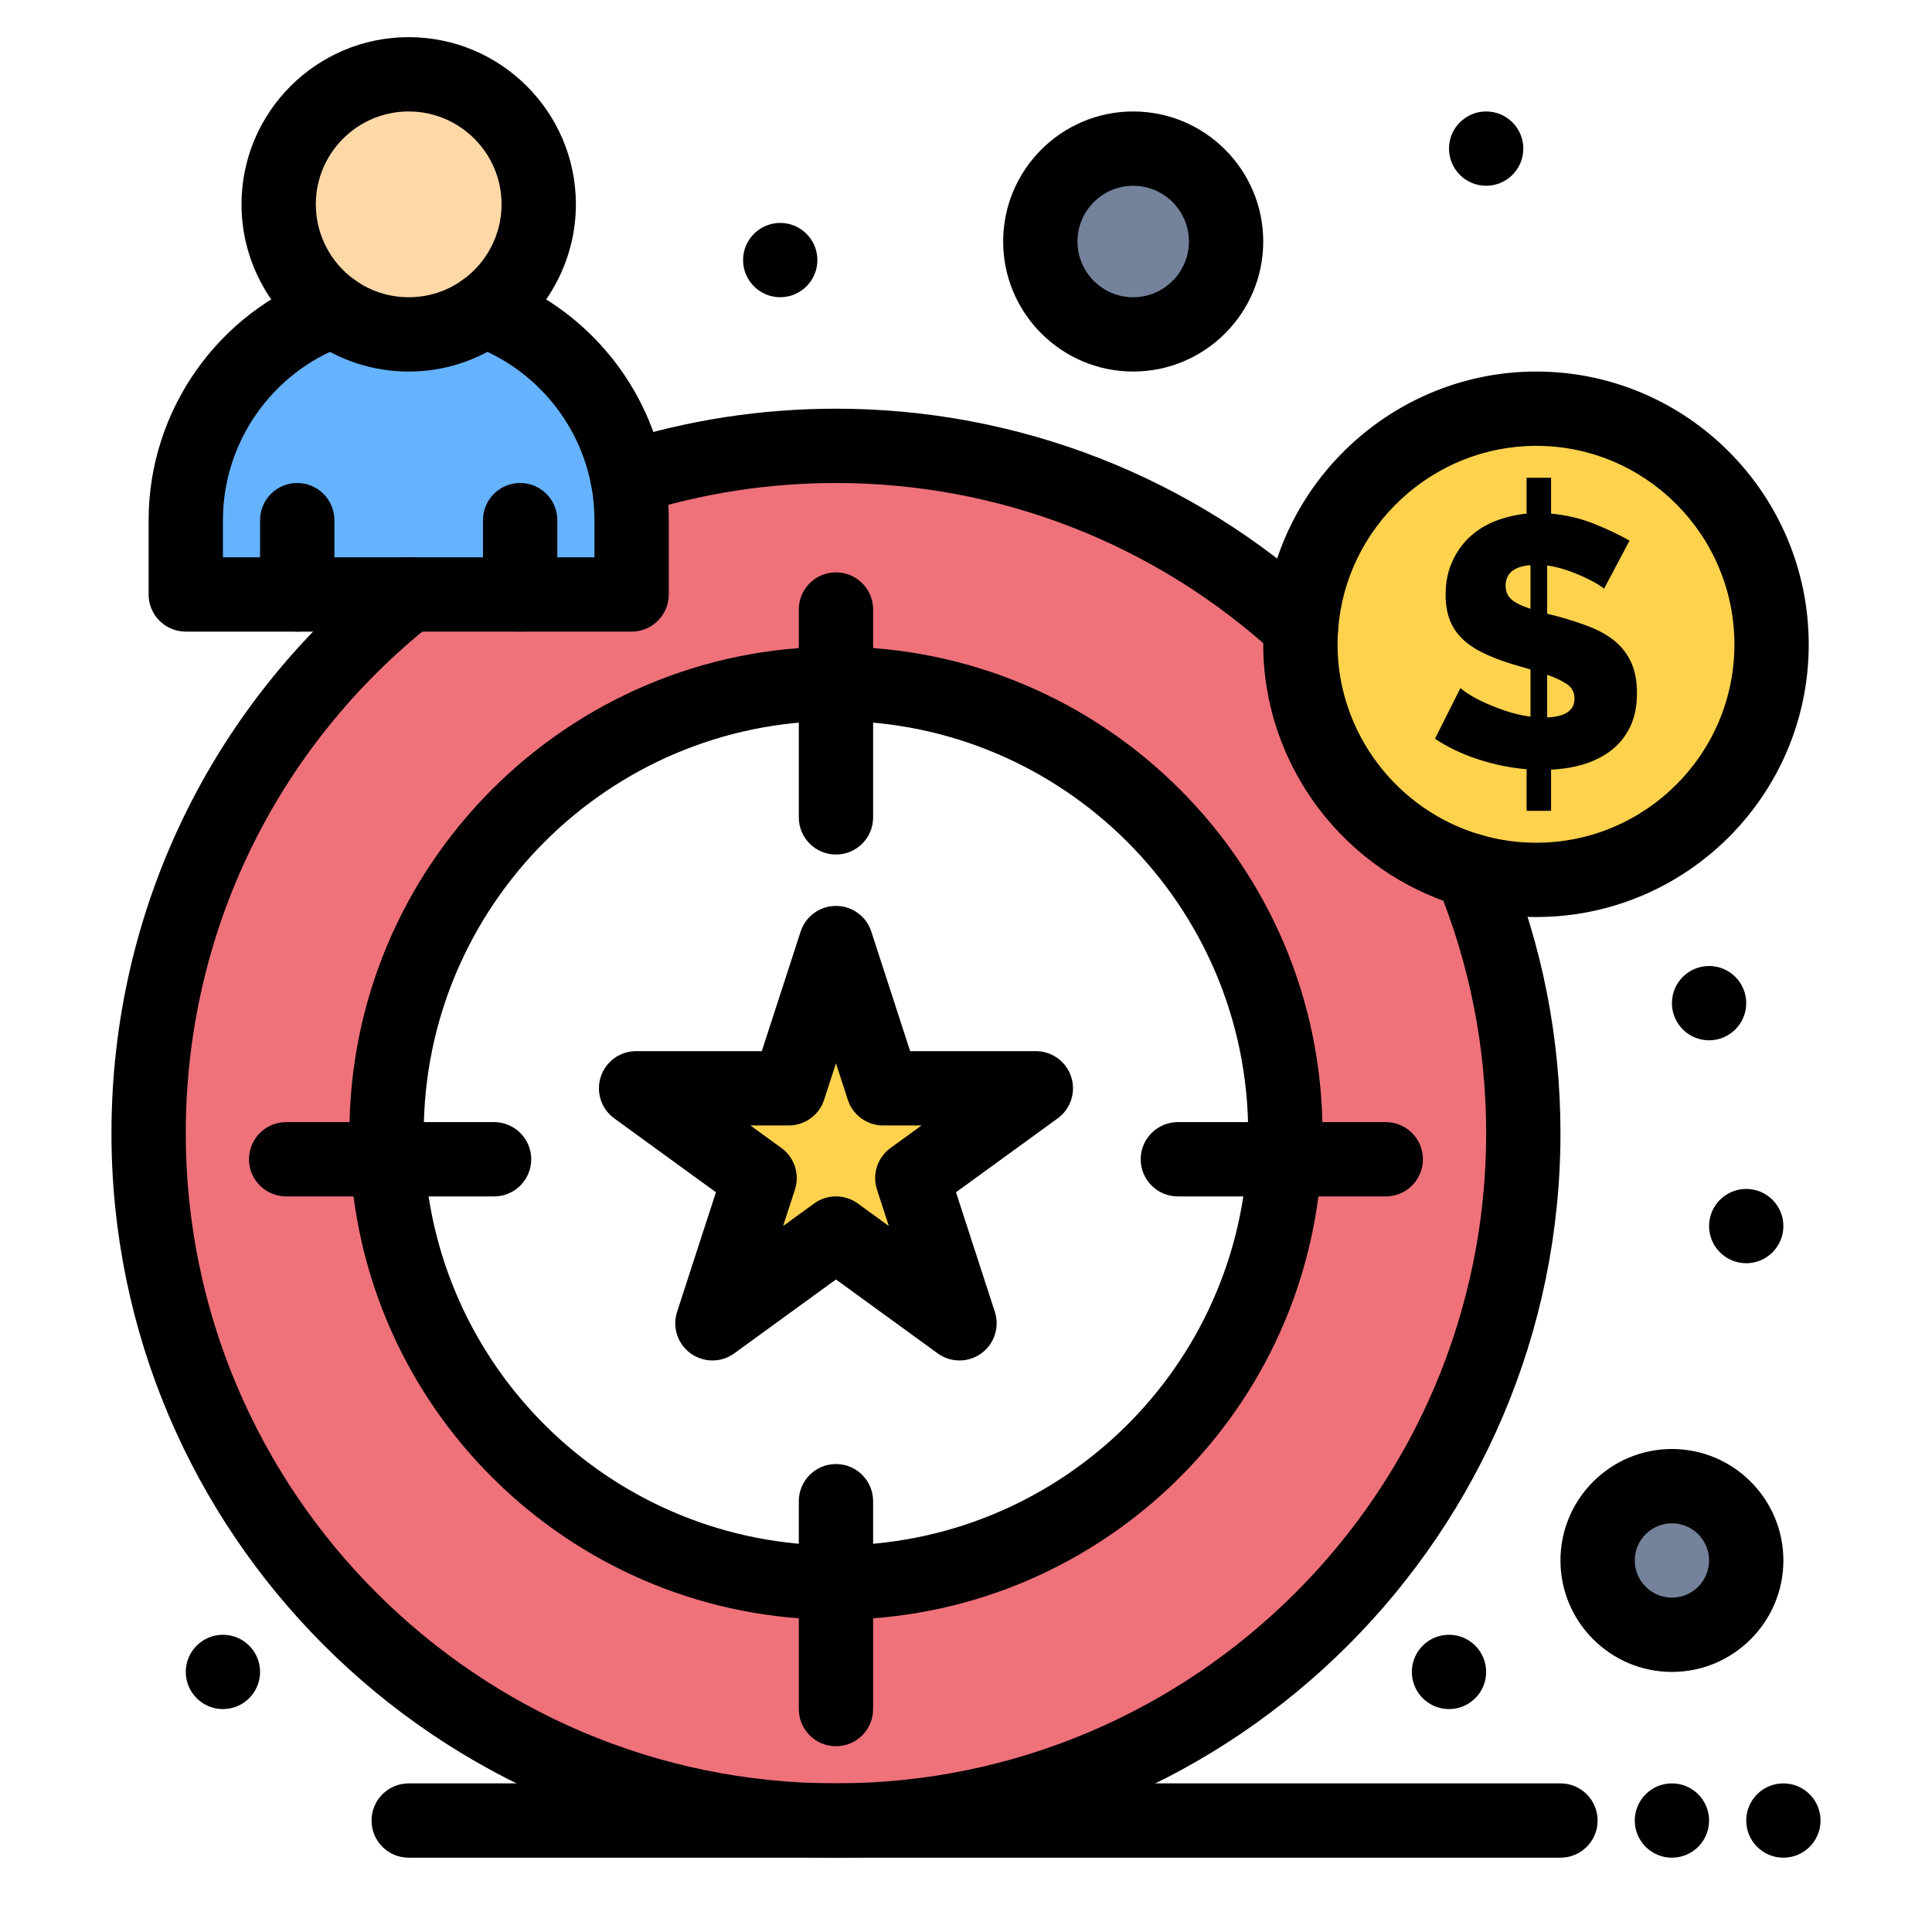 <?xml version="1.0" ?><svg style="enable-background:new 0 0 520 520;" version="1.1" viewBox="0 0 520 520" xml:space="preserve" xmlns="http://www.w3.org/2000/svg" xmlns:xlink="http://www.w3.org/1999/xlink"><g id="_x35_03_x2C__Buyer_persona_x2C__customer_x2C__target"><g><path d="M450,400c11.05,0,20,8.95,20,20s-8.95,20-20,20c-11.05,0-20-8.95-20-20S438.95,400,450,400z" style="fill:#74829C;"/><path d="M305,40c13.81,0,25,11.19,25,25s-11.19,25-25,25s-25-11.19-25-25S291.19,40,305,40z" style="fill:#74829C;"/><path d="M413.48,110c-33.391,0-60.9,26.01-63.301,58.8c-0.12,1.54-0.18,3.11-0.18,4.68    c0,28.79,19.5,53.28,46.03,60.89c5.55,1.6,11.399,2.45,17.45,2.45c34.81,0,63.34-28.53,63.34-63.34    C476.82,138.52,448.29,110,413.48,110z" style="fill:#FFD24D;"/><path d="M80,160H50v-20c0-26.02,16.57-48.16,39.72-56.48C95.44,87.6,102.44,90,110,90    c7.56,0,14.56-2.4,20.28-6.48c19.7,7.08,34.63,24.17,38.64,45.14h0.01c0.7,3.67,1.07,7.46,1.07,11.34v20h-30h-29.89H80z" style="fill:#65B2FE;"/><path d="M130.28,83.52C124.56,87.6,117.56,90,110,90c-7.56,0-14.56-2.4-20.28-6.48    C80.81,77.18,75,66.77,75,55c0-19.33,15.67-35,35-35s35,15.67,35,35C145,66.77,139.19,77.18,130.28,83.52z" style="fill:#FFD8A8;"/><path d="M345.95,305c0-66.8-54.15-120.95-120.95-120.95S104.05,238.2,104.05,305c0,2.36,0.07,4.7,0.21,7.02    c3.63,63.54,56.3,113.931,120.74,113.931c64.44,0,117.11-50.391,120.74-113.931C345.88,309.7,345.95,307.36,345.95,305z     M396.03,234.37C405.02,256.13,410,279.99,410,305c0,102.17-82.83,185-185,185S40,407.17,40,305c0-58.76,27.4-111.11,70.11-145    H140h30v-20c0-3.88-0.37-7.67-1.07-11.34c17.69-5.62,36.52-8.66,56.07-8.66c48.29,0,92.24,18.51,125.18,48.8    c-0.12,1.54-0.18,3.11-0.18,4.68C350,202.27,369.5,226.76,396.03,234.37z" style="fill:#EF727A;"/><polygon points="278.8,292.92 245.55,317.08 258.25,356.17 225,332.01 191.75,356.17 204.45,317.08     171.2,292.92 212.3,292.92 225,253.83 237.7,292.92   " style="fill:#FFD24D;"/><path d="M487.07,482.93c1.81,1.811,2.93,4.311,2.93,7.07c0,5.52-4.48,10-10,10c-2.76,0-5.26-1.12-7.07-2.93    c-1.81-1.811-2.93-4.311-2.93-7.07s1.12-5.26,2.93-7.07c1.81-1.81,4.31-2.93,7.07-2.93C482.76,480,485.26,481.12,487.07,482.93z"/><path d="M477.07,322.93c1.81,1.811,2.93,4.311,2.93,7.07c0,5.52-4.48,10-10,10c-2.76,0-5.26-1.12-7.07-2.93    c-1.81-1.811-2.93-4.311-2.93-7.07s1.12-5.26,2.93-7.07c1.81-1.81,4.31-2.93,7.07-2.93C472.76,320,475.26,321.12,477.07,322.93z"/><path d="M467.07,262.93c1.81,1.811,2.93,4.311,2.93,7.07c0,5.52-4.48,10-10,10c-2.76,0-5.26-1.12-7.07-2.93    c-1.81-1.811-2.93-4.311-2.93-7.07s1.12-5.26,2.93-7.07c1.81-1.81,4.31-2.93,7.07-2.93C462.76,260,465.26,261.12,467.07,262.93z"/><path d="M457.07,482.93c1.81,1.811,2.93,4.311,2.93,7.07c0,5.52-4.48,10-10,10c-2.76,0-5.26-1.12-7.07-2.93    c-1.81-1.811-2.93-4.311-2.93-7.07s1.12-5.26,2.93-7.07c1.811-1.81,4.311-2.93,7.07-2.93S455.26,481.12,457.07,482.93z"/><path d="M416.42,181.63v11.46c4.9-0.19,7.36-1.88,7.36-5.06c0-1.66-0.67-2.95-2.011-3.87    C420.43,183.24,418.65,182.39,416.42,181.63z M411.93,192.9v-12.71l-4.59-1.34c-3.12-0.95-5.83-1.98-8.12-3.1    c-2.3-1.11-4.189-2.4-5.689-3.87c-1.5-1.47-2.61-3.15-3.34-5.07c-0.73-1.91-1.101-4.14-1.101-6.68c0-3.32,0.57-6.26,1.72-8.84    c1.15-2.58,2.69-4.8,4.631-6.64c1.949-1.85,4.239-3.3,6.88-4.35c2.649-1.05,5.5-1.74,8.56-2.06v-9.65h6.59v9.65    c4.141,0.38,8.03,1.31,11.66,2.77c3.63,1.47,6.78,2.97,9.46,4.5l-6.88,12.99c-0.19-0.25-0.75-0.67-1.67-1.24    c-0.93-0.57-2.11-1.2-3.54-1.86c-1.43-0.67-3.03-1.31-4.78-1.92c-1.75-0.6-3.52-1.03-5.3-1.29v13l3.061,0.77    c3.25,0.89,6.17,1.86,8.789,2.91c2.61,1.05,4.82,2.36,6.641,3.92c1.81,1.56,3.21,3.45,4.2,5.68c0.989,2.23,1.479,4.91,1.479,8.03    c0,3.63-0.63,6.72-1.91,9.27c-1.27,2.55-2.97,4.63-5.109,6.26c-2.13,1.62-4.59,2.85-7.36,3.68c-2.77,0.82-5.68,1.3-8.74,1.43    v11.09h-6.59v-11.19c-4.399-0.38-8.75-1.27-13.05-2.67c-4.3-1.4-8.17-3.25-11.61-5.54l6.88-13.67c0.261,0.32,0.94,0.85,2.061,1.58    c1.109,0.73,2.53,1.5,4.25,2.29c1.72,0.8,3.66,1.56,5.83,2.3C407.4,192.06,409.63,192.58,411.93,192.9z M411.93,163.85V152.1    c-4.46,0.38-6.689,2.23-6.689,5.54c0,1.59,0.55,2.85,1.67,3.78C408.02,162.34,409.7,163.15,411.93,163.85z"/><path d="M407.07,32.93c1.81,1.81,2.93,4.31,2.93,7.07c0,5.52-4.48,10-10,10c-2.76,0-5.26-1.12-7.07-2.93    C391.12,45.26,390,42.76,390,40s1.12-5.26,2.93-7.07C394.74,31.12,397.24,30,400,30S405.26,31.12,407.07,32.93z"/><path d="M397.07,442.93c1.81,1.811,2.93,4.311,2.93,7.07c0,5.52-4.48,10-10,10c-2.76,0-5.26-1.12-7.07-2.93    c-1.81-1.811-2.93-4.311-2.93-7.07s1.12-5.26,2.93-7.07c1.811-1.81,4.311-2.93,7.07-2.93S395.26,441.12,397.07,442.93z"/><path d="M217.07,62.93c1.81,1.81,2.93,4.31,2.93,7.07c0,5.52-4.48,10-10,10c-2.76,0-5.26-1.12-7.07-2.93    C201.12,75.26,200,72.76,200,70s1.12-5.26,2.93-7.07c1.81-1.81,4.31-2.93,7.07-2.93C212.76,60,215.26,61.12,217.07,62.93z"/><path d="M67.07,442.93C68.88,444.74,70,447.24,70,450c0,5.52-4.48,10-10,10c-2.76,0-5.26-1.12-7.07-2.93    C51.12,455.26,50,452.76,50,450s1.12-5.26,2.93-7.07c1.81-1.81,4.31-2.93,7.07-2.93S65.26,441.12,67.07,442.93z"/><path d="M258.25,366.17c-2.063,0-4.126-0.637-5.878-1.91L225,344.371l-27.372,19.889c-3.505,2.547-8.251,2.546-11.756,0.001    c-3.505-2.547-4.972-7.061-3.633-11.181l10.456-32.181l-27.373-19.89c-3.504-2.547-4.971-7.061-3.632-11.181    c1.339-4.12,5.179-6.909,9.511-6.909h33.834l10.455-32.18c1.339-4.121,5.178-6.91,9.511-6.91c4.332,0,8.172,2.79,9.511,6.91    l10.455,32.18H278.8c4.332,0,8.172,2.789,9.511,6.909c1.339,4.12-0.128,8.634-3.633,11.181l-27.372,19.89l10.455,32.181    c1.339,4.12-0.128,8.634-3.633,11.181C262.375,365.533,260.313,366.17,258.25,366.17z M225,322.01c2.063,0,4.126,0.637,5.878,1.91    l8.351,6.067l-3.19-9.817c-1.338-4.12,0.128-8.633,3.632-11.18l8.355-6.07H237.7c-4.333,0-8.172-2.79-9.511-6.91L225,286.192    l-3.189,9.817c-1.339,4.12-5.178,6.91-9.511,6.91h-10.326l8.355,6.07c3.504,2.547,4.971,7.06,3.632,11.18l-3.19,9.817l8.351-6.067    C220.874,322.647,222.937,322.01,225,322.01z"/><path d="M225,435.95c-69.351,0-126.771-54.186-130.724-123.36c-0.149-2.482-0.226-5.047-0.226-7.59    c0-72.206,58.744-130.95,130.95-130.95S355.95,232.794,355.95,305c0,2.543-0.077,5.107-0.229,7.621    C351.772,381.764,294.352,435.95,225,435.95z M225,194.05c-61.178,0-110.95,49.772-110.95,110.95c0,2.145,0.064,4.304,0.192,6.418    c3.35,58.63,52,104.532,110.758,104.532c58.759,0,107.409-45.902,110.757-104.501c0.129-2.145,0.193-4.305,0.193-6.449    C335.95,243.822,286.178,194.05,225,194.05z"/><path d="M110,100c-9.419,0-18.439-2.884-26.087-8.339C72.074,83.237,65,69.529,65,55c0-24.813,20.187-45,45-45s45,20.187,45,45    c0,14.529-7.074,28.237-18.923,36.668C128.439,97.116,119.418,100,110,100z M110,30c-13.785,0-25,11.215-25,25    c0,8.07,3.932,15.686,10.518,20.372C99.766,78.402,104.77,80,110,80s10.234-1.598,14.473-4.621C131.068,70.686,135,63.07,135,55    C135,41.215,123.785,30,110,30z"/><path d="M80,170c-5.523,0-10-4.477-10-10v-20c0-5.523,4.477-10,10-10s10,4.477,10,10v20C90,165.523,85.523,170,80,170z"/><path d="M140,170c-5.523,0-10-4.477-10-10v-20c0-5.523,4.477-10,10-10s10,4.477,10,10v20C150,165.523,145.523,170,140,170z"/><path d="M225,230c-5.523,0-10-4.477-10-10v-55.95c0-5.523,4.477-10,10-10c5.523,0,10,4.477,10,10V220    C235,225.523,230.523,230,225,230z"/><path d="M225,470c-5.523,0-10-4.478-10-10v-55.95c0-5.522,4.477-10,10-10c5.523,0,10,4.478,10,10V460    C235,465.522,230.523,470,225,470z"/><path d="M372.98,322.02H317.02c-5.522,0-10-4.478-10-10c0-5.522,4.478-10,10-10h55.961c5.522,0,10,4.478,10,10    C382.98,317.542,378.503,322.02,372.98,322.02z"/><path d="M132.98,322.02H77.02c-5.523,0-10-4.478-10-10c0-5.522,4.477-10,10-10h55.96c5.523,0,10,4.478,10,10    C142.98,317.542,138.503,322.02,132.98,322.02z"/><path d="M420,500H110c-5.523,0-10-4.478-10-10s4.477-10,10-10h310c5.522,0,10,4.478,10,10S425.522,500,420,500z"/><path d="M350.182,178.808c-2.443,0-4.89-0.891-6.813-2.685C311.004,146.38,268.969,130,225,130    c-18.089,0-35.935,2.756-53.042,8.191c-5.264,1.672-10.886-1.24-12.559-6.503c-1.672-5.264,1.239-10.886,6.503-12.559    C184.97,113.072,204.854,110,225,110c49.016,0,95.876,18.268,131.948,51.439c0.046,0.042,0.091,0.084,0.136,0.127    c3.995,3.813,4.148,10.148,0.335,14.143C355.452,177.77,352.819,178.808,350.182,178.808z"/><path d="M225,500c-107.523,0-195-87.477-195-195c0-59.865,26.934-115.57,73.894-152.833c4.326-3.432,10.616-2.709,14.049,1.618    c3.433,4.326,2.708,10.616-1.618,14.049C74.175,201.28,50,251.275,50,305c0,96.495,78.505,175,175,175s175-78.505,175-175    c0-23.057-4.425-45.484-13.15-66.662c-0.541-1.247-0.83-2.603-0.83-3.988c0-5.523,4.478-10,10-10c4.2,0,7.795,2.589,9.276,6.258    C415.053,254.247,420,279.275,420,305C420,412.523,332.523,500,225,500z"/><path d="M413.48,246.82c-6.879,0-13.682-0.956-20.221-2.841C361.906,234.985,340,205.993,340,173.48    c0-1.835,0.07-3.671,0.21-5.458C343.001,129.9,375.186,100,413.48,100c40.439,0,73.34,32.963,73.34,73.48    C486.82,213.92,453.92,246.82,413.48,246.82z M413.48,120c-27.87,0-51.294,21.756-53.327,49.53    c-0.103,1.319-0.153,2.632-0.153,3.95c0,23.641,15.95,44.727,38.788,51.278c4.75,1.37,9.689,2.062,14.692,2.062    c29.412,0,53.34-23.928,53.34-53.34C466.82,143.991,442.893,120,413.48,120z"/><path d="M170,170H50c-5.523,0-10-4.477-10-10v-20c0-29.451,18.622-55.93,46.338-65.891c1.085-0.39,2.229-0.589,3.382-0.589    c5.523,0,10.005,4.477,10.005,10c0,4.445-2.898,8.213-6.909,9.515C73.175,100.229,60,119.063,60,140v10h100v-10    c0-3.038-0.275-6.085-0.818-9.064c-0.031-0.131-0.059-0.264-0.084-0.397c-3.283-17.172-15.534-31.535-31.995-37.533    c-3.967-1.328-6.828-5.072-6.828-9.485c0-5.523,4.472-10,9.995-10h0.01c1.153,0,2.297,0.199,3.382,0.589    c23.034,8.278,40.233,28.251,44.987,52.196c0.039,0.159,0.073,0.32,0.105,0.482C179.581,131.126,180,135.572,180,140v20    C180,165.523,175.523,170,170,170z"/><path d="M450,450c-16.542,0-30-13.458-30-30s13.458-30,30-30s30,13.458,30,30S466.542,450,450,450z M450,410    c-5.514,0-10,4.486-10,10s4.486,10,10,10s10-4.486,10-10S455.514,410,450,410z"/><path d="M305,100c-19.299,0-35-15.701-35-35s15.701-35,35-35s35,15.701,35,35S324.299,100,305,100z M305,50    c-8.272,0-15,6.729-15,15s6.728,15,15,15c8.271,0,15-6.729,15-15S313.271,50,305,50z"/></g></g><g id="Layer_1"/></svg>